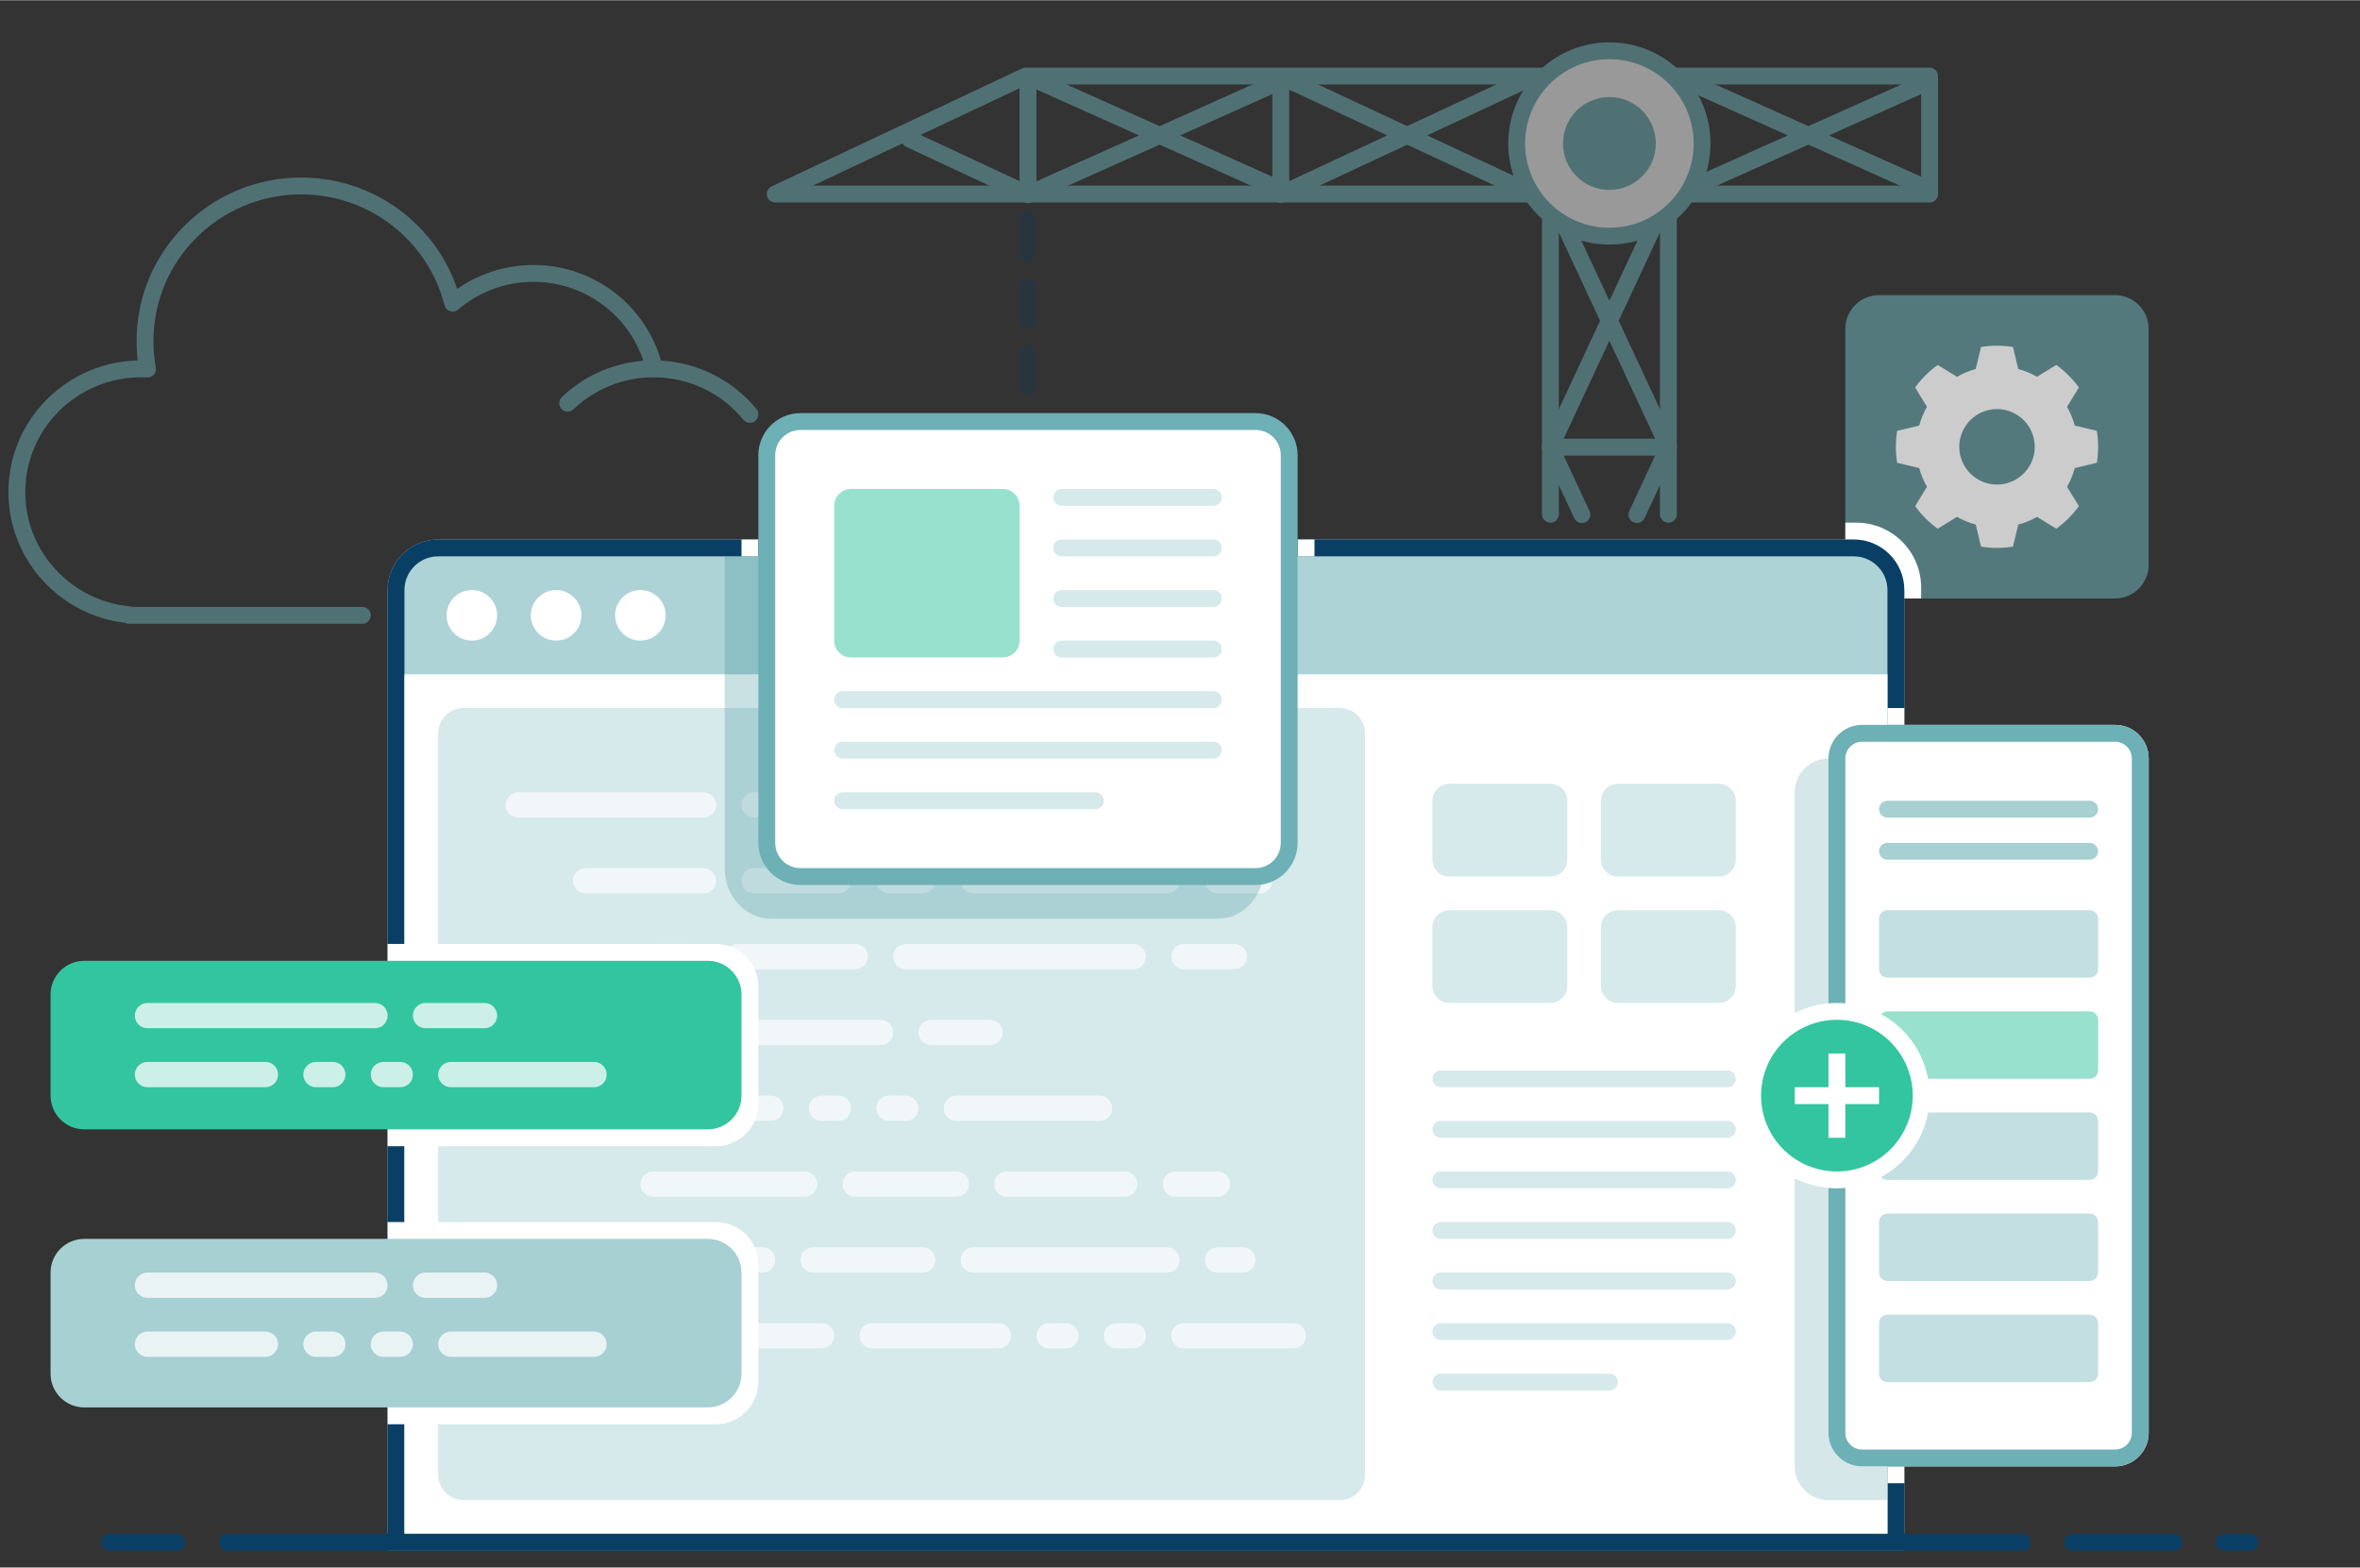 <?xml version="1.0" encoding="UTF-8" standalone="no"?><!DOCTYPE svg PUBLIC "-//W3C//DTD SVG 1.1//EN" "http://www.w3.org/Graphics/SVG/1.1/DTD/svg11.dtd"><svg width="280" height="186" viewBox="0 0 1167 775" version="1.1" xmlns="http://www.w3.org/2000/svg" xmlns:xlink="http://www.w3.org/1999/xlink" xml:space="preserve" xmlns:serif="http://www.serif.com/" style="fill-rule:evenodd;clip-rule:evenodd;stroke-linecap:round;stroke-linejoin:round;stroke-miterlimit:1.5;"><rect x="0" y="0" width="1167" height="775" fill="#333333" stroke="none"/><g id="Designed-to-fit" serif:id="Designed to fit"><g opacity="0.5"><path d="M825,96.005L766.667,221.005L825,221.005L766.667,96.005" style="fill:none;stroke:#6db0b6;stroke-width:8.33px;"/><path d="M825,221.005L809.444,254.338" style="fill:none;stroke:#6db0b6;stroke-width:8.33px;"/><path d="M782.222,254.338L766.667,221.005" style="fill:none;stroke:#6db0b6;stroke-width:8.33px;"/><path d="M950,91.838L829.167,37.672L829.167,96.005L950,41.838" style="fill:none;stroke:#6db0b6;stroke-width:8.33px;"/><path d="M758.333,96.005L633.333,37.672L633.333,96.005L758.333,37.672" style="fill:none;stroke:#6db0b6;stroke-width:8.33px;"/><path d="M629.167,91.838L508.333,37.672L508.333,96.005L629.167,41.838" style="fill:none;stroke:#6db0b6;stroke-width:8.33px;"/><path d="M508.333,96.005L450,68.783" style="fill:none;stroke:#6db0b6;stroke-width:8.33px;"/><path d="M766.667,254.167L766.667,96.005L825,96.005L825,254.167" style="fill:none;stroke:#6db0b6;stroke-width:8.33px;"/><path d="M383.333,95.833L507.181,37.5L954.167,37.5L954.167,95.833L383.333,95.833Z" style="fill:none;stroke:#6db0b6;stroke-width:8.33px;"/><g><circle cx="795.833" cy="70.833" r="45.833" style="fill:#fff;stroke:#6db0b6;stroke-width:8.33px;"/><circle cx="795.833" cy="70.833" r="18.793" style="fill:#6db0b6;stroke:#6db0b6;stroke-width:8.33px;"/></g></g><g opacity="0.5"><path d="M370.833,204.804C359.653,191.16 342.65,182.403 323.598,182.28C317.306,155.26 292.898,135.096 263.785,135.096C248.535,135.096 234.576,140.628 223.834,149.782C215.405,116.51 185.046,91.845 148.931,91.845C106.306,91.845 71.701,126.201 71.701,168.517C71.701,173.244 72.133,177.871 72.96,182.362C71.889,182.307 70.808,182.278 69.721,182.278C35.84,182.278 8.333,209.587 8.333,243.223C8.333,274.871 32.685,300.917 63.78,303.884L63.78,304.167L179.167,304.167" style="fill:none;stroke:#6db0b6;stroke-width:8.33px;"/><path d="M323.192,182.278C306.715,182.278 291.745,188.737 280.714,199.242" style="fill:none;stroke:#6db0b6;stroke-width:8.33px;"/></g><g opacity="0.75"><path d="M1062.5,162.5C1062.5,153.301 1055.03,145.833 1045.83,145.833L929.167,145.833C919.968,145.833 912.5,153.301 912.5,162.5L912.5,279.167C912.5,288.365 919.968,295.833 929.167,295.833L1045.83,295.833C1055.03,295.833 1062.5,288.365 1062.5,279.167L1062.5,162.5Z" style="fill:#6db0b6;fill-opacity:0.75;"/><path d="M995.39,171.46C990.163,170.625 984.837,170.625 979.61,171.46L976.992,182.363C973.755,183.247 970.642,184.537 967.728,186.2L958.167,180.342C953.88,183.447 950.114,187.214 947.008,191.5L952.867,201.061C951.203,203.975 949.914,207.088 949.03,210.325L938.126,212.943C937.291,218.17 937.291,223.497 938.126,228.724L949.03,231.342C949.914,234.579 951.203,237.691 952.867,240.605L947.008,250.166C950.114,254.453 953.88,258.22 958.167,261.325L967.728,255.466C970.642,257.13 973.755,258.419 976.992,259.304L979.61,270.207C984.837,271.042 990.163,271.042 995.39,270.207L998.008,259.304C1001.25,258.419 1004.36,257.13 1007.27,255.466L1016.83,261.325C1021.12,258.22 1024.89,254.453 1027.99,250.166L1022.13,240.605C1023.8,237.691 1025.09,234.579 1025.97,231.342L1036.87,228.724C1037.71,223.497 1037.71,218.17 1036.87,212.943L1025.97,210.325C1025.09,207.088 1023.8,203.975 1022.13,201.061L1027.99,191.5C1024.89,187.214 1021.12,183.447 1016.83,180.342L1007.27,186.2C1004.36,184.537 1001.25,183.247 998.008,182.363L995.39,171.46ZM987.5,202.173C997.799,202.173 1006.16,210.535 1006.16,220.833C1006.16,231.132 997.799,239.493 987.5,239.493C977.201,239.493 968.84,231.132 968.84,220.833C968.84,210.535 977.201,202.173 987.5,202.173Z" style="fill:#fff;"/></g><path d="M950,290.437C950,281.923 946.618,273.757 940.597,267.736C934.576,261.716 926.411,258.333 917.896,258.333L912.5,258.333L912.5,295.833L950,295.833L950,290.437Z" style="fill:#fff;"/><path d="M508.333,108.333L508.333,220.833" style="fill:none;stroke:#093f65;stroke-opacity:0.25;stroke-width:8.33px;stroke-dasharray:16.67,16.67,0,0;"/><path d="M941.667,291.667C941.667,277.869 930.465,266.667 916.667,266.667L216.667,266.667C202.869,266.667 191.667,277.869 191.667,291.667L191.667,766.667L941.667,766.667L941.667,291.667Z" style="fill:#add3d6;"/><path d="M941.667,291.667C941.667,277.869 930.465,266.667 916.667,266.667L216.667,266.667C202.869,266.667 191.667,277.869 191.667,291.667L191.667,766.667L941.667,766.667L941.667,291.667ZM933.333,758.333L933.333,291.667C933.333,282.468 925.865,275 916.667,275C916.667,275 216.667,275 216.667,275C207.468,275 200,282.468 200,291.667L200,758.333L933.333,758.333Z" style="fill:#093f65;"/><rect x="641.667" y="266.667" width="8.333" height="8.333" style="fill:#fff;"/><rect x="933.333" y="350" width="8.333" height="8.333" style="fill:#fff;"/><rect x="933.333" y="725" width="8.333" height="8.333" style="fill:#fff;"/><rect x="366.667" y="266.667" width="8.333" height="8.333" style="fill:#fff;"/><rect x="200" y="333.333" width="733.333" height="425" style="fill:#fff;"/><g><path d="M437.5,533.333C437.5,531.034 435.633,529.167 433.333,529.167L258.333,529.167C256.034,529.167 254.167,531.034 254.167,533.333C254.167,535.633 256.034,537.5 258.333,537.5L433.333,537.5C435.633,537.5 437.5,535.633 437.5,533.333Z" style="fill:#d6e9eb;"/><path d="M437.5,608.333C437.5,606.034 435.633,604.167 433.333,604.167L258.333,604.167C256.034,604.167 254.167,606.034 254.167,608.333C254.167,610.633 256.034,612.5 258.333,612.5L433.333,612.5C435.633,612.5 437.5,610.633 437.5,608.333Z" style="fill:#d6e9eb;"/><path d="M437.5,558.333C437.5,556.034 435.633,554.167 433.333,554.167L258.333,554.167C256.034,554.167 254.167,556.034 254.167,558.333C254.167,560.633 256.034,562.5 258.333,562.5L433.333,562.5C435.633,562.5 437.5,560.633 437.5,558.333Z" style="fill:#d6e9eb;"/><path d="M437.5,633.333C437.5,631.034 435.633,629.167 433.333,629.167L258.333,629.167C256.034,629.167 254.167,631.034 254.167,633.333C254.167,635.633 256.034,637.5 258.333,637.5L433.333,637.5C435.633,637.5 437.5,635.633 437.5,633.333Z" style="fill:#d6e9eb;"/><path d="M437.5,583.333C437.5,581.034 435.633,579.167 433.333,579.167L258.333,579.167C256.034,579.167 254.167,581.034 254.167,583.333C254.167,585.633 256.034,587.5 258.333,587.5L433.333,587.5C435.633,587.5 437.5,585.633 437.5,583.333Z" style="fill:#d6e9eb;"/><path d="M437.5,658.333C437.5,656.034 435.633,654.167 433.333,654.167L258.333,654.167C256.034,654.167 254.167,656.034 254.167,658.333C254.167,660.633 256.034,662.5 258.333,662.5L433.333,662.5C435.633,662.5 437.5,660.633 437.5,658.333Z" style="fill:#d6e9eb;"/><path d="M437.5,683.333C437.5,681.034 435.633,679.167 433.333,679.167L258.333,679.167C256.034,679.167 254.167,681.034 254.167,683.333C254.167,685.633 256.034,687.5 258.333,687.5L433.333,687.5C435.633,687.5 437.5,685.633 437.5,683.333Z" style="fill:#d6e9eb;"/></g><g><path d="M662.5,533.333C662.5,531.034 660.633,529.167 658.333,529.167L483.333,529.167C481.034,529.167 479.167,531.034 479.167,533.333C479.167,535.633 481.034,537.5 483.333,537.5L658.333,537.5C660.633,537.5 662.5,535.633 662.5,533.333Z" style="fill:#d6e9eb;"/><path d="M662.5,608.333C662.5,606.034 660.633,604.167 658.333,604.167L483.333,604.167C481.034,604.167 479.167,606.034 479.167,608.333C479.167,610.633 481.034,612.5 483.333,612.5L658.333,612.5C660.633,612.5 662.5,610.633 662.5,608.333Z" style="fill:#d6e9eb;"/><path d="M662.5,558.333C662.5,556.034 660.633,554.167 658.333,554.167L483.333,554.167C481.034,554.167 479.167,556.034 479.167,558.333C479.167,560.633 481.034,562.5 483.333,562.5L658.333,562.5C660.633,562.5 662.5,560.633 662.5,558.333Z" style="fill:#d6e9eb;"/><path d="M662.5,633.333C662.5,631.034 660.633,629.167 658.333,629.167L483.333,629.167C481.034,629.167 479.167,631.034 479.167,633.333C479.167,635.633 481.034,637.5 483.333,637.5L658.333,637.5C660.633,637.5 662.5,635.633 662.5,633.333Z" style="fill:#d6e9eb;"/><path d="M662.5,583.333C662.5,581.034 660.633,579.167 658.333,579.167L483.333,579.167C481.034,579.167 479.167,581.034 479.167,583.333C479.167,585.633 481.034,587.5 483.333,587.5L658.333,587.5C660.633,587.5 662.5,585.633 662.5,583.333Z" style="fill:#d6e9eb;"/><path d="M662.5,658.333C662.5,656.034 660.633,654.167 658.333,654.167L483.333,654.167C481.034,654.167 479.167,656.034 479.167,658.333C479.167,660.633 481.034,662.5 483.333,662.5L658.333,662.5C660.633,662.5 662.5,660.633 662.5,658.333Z" style="fill:#d6e9eb;"/><path d="M604.167,683.333C604.167,681.034 602.3,679.167 600,679.167L483.333,679.167C481.034,679.167 479.167,681.034 479.167,683.333C479.167,685.633 481.034,687.5 483.333,687.5L600,687.5C602.3,687.5 604.167,685.633 604.167,683.333Z" style="fill:#d6e9eb;"/></g><g><path d="M858.333,533.333C858.333,531.034 856.466,529.167 854.167,529.167L712.5,529.167C710.2,529.167 708.333,531.034 708.333,533.333C708.333,535.633 710.2,537.5 712.5,537.5L854.167,537.5C856.466,537.5 858.333,535.633 858.333,533.333Z" style="fill:#d6e9eb;"/><path d="M858.333,608.333C858.333,606.034 856.466,604.167 854.167,604.167L712.5,604.167C710.2,604.167 708.333,606.034 708.333,608.333C708.333,610.633 710.2,612.5 712.5,612.5L854.167,612.5C856.466,612.5 858.333,610.633 858.333,608.333Z" style="fill:#d6e9eb;"/><path d="M858.333,558.333C858.333,556.034 856.466,554.167 854.167,554.167L712.5,554.167C710.2,554.167 708.333,556.034 708.333,558.333C708.333,560.633 710.2,562.5 712.5,562.5L854.167,562.5C856.466,562.5 858.333,560.633 858.333,558.333Z" style="fill:#d6e9eb;"/><path d="M858.333,633.333C858.333,631.034 856.466,629.167 854.167,629.167L712.5,629.167C710.2,629.167 708.333,631.034 708.333,633.333C708.333,635.633 710.2,637.5 712.5,637.5L854.167,637.5C856.466,637.5 858.333,635.633 858.333,633.333Z" style="fill:#d6e9eb;"/><path d="M858.333,583.333C858.333,581.034 856.466,579.167 854.167,579.167L712.5,579.167C710.2,579.167 708.333,581.034 708.333,583.333C708.333,585.633 710.2,587.5 712.5,587.5L854.167,587.5C856.466,587.5 858.333,585.633 858.333,583.333Z" style="fill:#d6e9eb;"/><path d="M858.333,658.333C858.333,656.034 856.466,654.167 854.167,654.167L712.5,654.167C710.2,654.167 708.333,656.034 708.333,658.333C708.333,660.633 710.2,662.5 712.5,662.5L854.167,662.5C856.466,662.5 858.333,660.633 858.333,658.333Z" style="fill:#d6e9eb;"/><path d="M800,683.333C800,681.034 798.133,679.167 795.833,679.167L712.5,679.167C710.2,679.167 708.333,681.034 708.333,683.333C708.333,685.633 710.2,687.5 712.5,687.5L795.833,687.5C798.133,687.5 800,685.633 800,683.333Z" style="fill:#d6e9eb;"/></g><path d="M662.5,395.833C662.5,391.234 658.766,387.5 654.167,387.5L262.5,387.5C257.901,387.5 254.167,391.234 254.167,395.833L254.167,487.5C254.167,492.099 257.901,495.833 262.5,495.833L654.167,495.833C658.766,495.833 662.5,492.099 662.5,487.5L662.5,395.833Z" style="fill:#b3e9dc;fill-opacity:0.56;"/><g><path d="M775,395.833C775,391.234 771.266,387.5 766.667,387.5L716.667,387.5C712.067,387.5 708.333,391.234 708.333,395.833L708.333,425C708.333,429.599 712.067,433.333 716.667,433.333L766.667,433.333C771.266,433.333 775,429.599 775,425L775,395.833Z" style="fill:#d6e9eb;"/><path d="M858.333,395.833C858.333,391.234 854.599,387.5 850,387.5L800,387.5C795.401,387.5 791.667,391.234 791.667,395.833L791.667,425C791.667,429.599 795.401,433.333 800,433.333L850,433.333C854.599,433.333 858.333,429.599 858.333,425L858.333,395.833Z" style="fill:#d6e9eb;"/><path d="M775,458.333C775,453.734 771.266,450 766.667,450L716.667,450C712.067,450 708.333,453.734 708.333,458.333L708.333,487.5C708.333,492.099 712.067,495.833 716.667,495.833L766.667,495.833C771.266,495.833 775,492.099 775,487.5L775,458.333Z" style="fill:#d6e9eb;"/><path d="M858.333,458.333C858.333,453.734 854.599,450 850,450L800,450C795.401,450 791.667,453.734 791.667,458.333L791.667,487.5C791.667,492.099 795.401,495.833 800,495.833L850,495.833C854.599,495.833 858.333,492.099 858.333,487.5L858.333,458.333Z" style="fill:#d6e9eb;"/></g><path d="M675,362.5C675,355.601 669.399,350 662.5,350L229.167,350C222.268,350 216.667,355.601 216.667,362.5L216.667,729.167C216.667,736.066 222.268,741.667 229.167,741.667L662.5,741.667C669.399,741.667 675,736.066 675,729.167L675,362.5Z" style="fill:#d6e9eb;"/><g opacity="0.65"><path d="M566.667,660.417C566.667,656.967 563.866,654.167 560.417,654.167L552.083,654.167C548.634,654.167 545.833,656.967 545.833,660.417C545.833,663.866 548.634,666.667 552.083,666.667L560.417,666.667C563.866,666.667 566.667,663.866 566.667,660.417ZM533.333,660.417C533.333,656.967 530.533,654.167 527.083,654.167L518.75,654.167C515.301,654.167 512.5,656.967 512.5,660.417C512.5,663.866 515.301,666.667 518.75,666.667L527.083,666.667C530.533,666.667 533.333,663.866 533.333,660.417ZM645.833,660.417C645.833,656.967 643.033,654.167 639.583,654.167L585.417,654.167C581.967,654.167 579.167,656.967 579.167,660.417C579.167,663.866 581.967,666.667 585.417,666.667L639.583,666.667C643.033,666.667 645.833,663.866 645.833,660.417ZM329.167,660.417C329.167,656.967 326.366,654.167 322.917,654.167L256.25,654.167C252.801,654.167 250,656.967 250,660.417C250,663.866 252.801,666.667 256.25,666.667L322.917,666.667C326.366,666.667 329.167,663.866 329.167,660.417ZM500,660.417C500,656.967 497.199,654.167 493.75,654.167L431.25,654.167C427.801,654.167 425,656.967 425,660.417C425,663.866 427.801,666.667 431.25,666.667L493.75,666.667C497.199,666.667 500,663.866 500,660.417ZM412.5,660.417C412.5,656.967 409.699,654.167 406.25,654.167L347.917,654.167C344.467,654.167 341.667,656.967 341.667,660.417C341.667,663.866 344.467,666.667 347.917,666.667L406.25,666.667C409.699,666.667 412.5,663.866 412.5,660.417ZM462.5,622.917C462.5,619.467 459.699,616.667 456.25,616.667L402.083,616.667C398.634,616.667 395.833,619.467 395.833,622.917C395.833,626.366 398.634,629.167 402.083,629.167L456.25,629.167C459.699,629.167 462.5,626.366 462.5,622.917ZM583.333,622.917C583.333,619.467 580.533,616.667 577.083,616.667L481.25,616.667C477.801,616.667 475,619.467 475,622.917C475,626.366 477.801,629.167 481.25,629.167L577.083,629.167C580.533,629.167 583.333,626.366 583.333,622.917ZM383.333,622.917C383.333,619.467 380.533,616.667 377.083,616.667L289.583,616.667C286.134,616.667 283.333,619.467 283.333,622.917C283.333,626.366 286.134,629.167 289.583,629.167L377.083,629.167C380.533,629.167 383.333,626.366 383.333,622.917ZM620.833,622.917C620.833,619.467 618.033,616.667 614.583,616.667L602.083,616.667C598.634,616.667 595.833,619.467 595.833,622.917C595.833,626.366 598.634,629.167 602.083,629.167L614.583,629.167C618.033,629.167 620.833,626.366 620.833,622.917ZM404.167,585.417C404.167,581.967 401.366,579.167 397.917,579.167L322.917,579.167C319.467,579.167 316.667,581.967 316.667,585.417C316.667,588.866 319.467,591.667 322.917,591.667L397.917,591.667C401.366,591.667 404.167,588.866 404.167,585.417ZM608.333,585.417C608.333,581.967 605.533,579.167 602.083,579.167L581.25,579.167C577.801,579.167 575,581.967 575,585.417C575,588.866 577.801,591.667 581.25,591.667L602.083,591.667C605.533,591.667 608.333,588.866 608.333,585.417ZM479.167,585.417C479.167,581.967 476.366,579.167 472.917,579.167L422.917,579.167C419.467,579.167 416.667,581.967 416.667,585.417C416.667,588.866 419.467,591.667 422.917,591.667L472.917,591.667C476.366,591.667 479.167,588.866 479.167,585.417ZM562.5,585.417C562.5,581.967 559.699,579.167 556.25,579.167L497.917,579.167C494.467,579.167 491.667,581.967 491.667,585.417C491.667,588.866 494.467,591.667 497.917,591.667L556.25,591.667C559.699,591.667 562.5,588.866 562.5,585.417ZM420.833,547.917C420.833,544.467 418.033,541.667 414.583,541.667L406.25,541.667C402.801,541.667 400,544.467 400,547.917C400,551.366 402.801,554.167 406.25,554.167L414.583,554.167C418.033,554.167 420.833,551.366 420.833,547.917ZM454.167,547.917C454.167,544.467 451.366,541.667 447.917,541.667L439.583,541.667C436.134,541.667 433.333,544.467 433.333,547.917C433.333,551.366 436.134,554.167 439.583,554.167L447.917,554.167C451.366,554.167 454.167,551.366 454.167,547.917ZM550,547.917C550,544.467 547.199,541.667 543.75,541.667L472.917,541.667C469.467,541.667 466.667,544.467 466.667,547.917C466.667,551.366 469.467,554.167 472.917,554.167L543.75,554.167C547.199,554.167 550,551.366 550,547.917ZM387.5,547.917C387.5,544.467 384.699,541.667 381.25,541.667L322.917,541.667C319.467,541.667 316.667,544.467 316.667,547.917C316.667,551.366 319.467,554.167 322.917,554.167L381.25,554.167C384.699,554.167 387.5,551.366 387.5,547.917ZM441.667,510.417C441.667,506.967 438.866,504.167 435.417,504.167L322.917,504.167C319.467,504.167 316.667,506.967 316.667,510.417C316.667,513.866 319.467,516.667 322.917,516.667L435.417,516.667C438.866,516.667 441.667,513.866 441.667,510.417ZM495.833,510.417C495.833,506.967 493.033,504.167 489.583,504.167L460.417,504.167C456.967,504.167 454.167,506.967 454.167,510.417C454.167,513.866 456.967,516.667 460.417,516.667L489.583,516.667C493.033,516.667 495.833,513.866 495.833,510.417ZM429.167,472.917C429.167,469.467 426.366,466.667 422.917,466.667L364.583,466.667C361.134,466.667 358.333,469.467 358.333,472.917C358.333,476.366 361.134,479.167 364.583,479.167L422.917,479.167C426.366,479.167 429.167,476.366 429.167,472.917ZM616.667,472.917C616.667,469.467 613.866,466.667 610.417,466.667L585.417,466.667C581.967,466.667 579.167,469.467 579.167,472.917C579.167,476.366 581.967,479.167 585.417,479.167L610.417,479.167C613.866,479.167 616.667,476.366 616.667,472.917ZM345.833,472.917C345.833,469.467 343.033,466.667 339.583,466.667L322.917,466.667C319.467,466.667 316.667,469.467 316.667,472.917C316.667,476.366 319.467,479.167 322.917,479.167L339.583,479.167C343.033,479.167 345.833,476.366 345.833,472.917ZM566.667,472.917C566.667,469.467 563.866,466.667 560.417,466.667L447.917,466.667C444.467,466.667 441.667,469.467 441.667,472.917C441.667,476.366 444.467,479.167 447.917,479.167L560.417,479.167C563.866,479.167 566.667,476.366 566.667,472.917ZM354.167,435.417C354.167,431.967 351.366,429.167 347.917,429.167L289.583,429.167C286.134,429.167 283.333,431.967 283.333,435.417C283.333,438.866 286.134,441.667 289.583,441.667L347.917,441.667C351.366,441.667 354.167,438.866 354.167,435.417ZM420.833,435.417C420.833,431.967 418.033,429.167 414.583,429.167L372.917,429.167C369.467,429.167 366.667,431.967 366.667,435.417C366.667,438.866 369.467,441.667 372.917,441.667L414.583,441.667C418.033,441.667 420.833,438.866 420.833,435.417ZM629.167,435.417C629.167,431.967 626.366,429.167 622.917,429.167L602.083,429.167C598.634,429.167 595.833,431.967 595.833,435.417C595.833,438.866 598.634,441.667 602.083,441.667L622.917,441.667C626.366,441.667 629.167,438.866 629.167,435.417ZM462.5,435.417C462.5,431.967 459.699,429.167 456.25,429.167L439.583,429.167C436.134,429.167 433.333,431.967 433.333,435.417C433.333,438.866 436.134,441.667 439.583,441.667L456.25,441.667C459.699,441.667 462.5,438.866 462.5,435.417ZM583.333,435.417C583.333,431.967 580.533,429.167 577.083,429.167L481.25,429.167C477.801,429.167 475,431.967 475,435.417C475,438.866 477.801,441.667 481.25,441.667L577.083,441.667C580.533,441.667 583.333,438.866 583.333,435.417ZM500,397.917C500,394.467 497.199,391.667 493.75,391.667L431.25,391.667C427.801,391.667 425,394.467 425,397.917C425,401.366 427.801,404.167 431.25,404.167L493.75,404.167C497.199,404.167 500,401.366 500,397.917ZM412.5,397.917C412.5,394.467 409.699,391.667 406.25,391.667L372.917,391.667C369.467,391.667 366.667,394.467 366.667,397.917C366.667,401.366 369.467,404.167 372.917,404.167L406.25,404.167C409.699,404.167 412.5,401.366 412.5,397.917ZM637.5,397.917C637.5,394.467 634.699,391.667 631.25,391.667L622.917,391.667C619.467,391.667 616.667,394.467 616.667,397.917C616.667,401.366 619.467,404.167 622.917,404.167L631.25,404.167C634.699,404.167 637.5,401.366 637.5,397.917ZM604.167,397.917C604.167,394.467 601.366,391.667 597.917,391.667L518.75,391.667C515.301,391.667 512.5,394.467 512.5,397.917C512.5,401.366 515.301,404.167 518.75,404.167L597.917,404.167C601.366,404.167 604.167,401.366 604.167,397.917ZM354.167,397.917C354.167,394.467 351.366,391.667 347.917,391.667L256.25,391.667C252.801,391.667 250,394.467 250,397.917C250,401.366 252.801,404.167 256.25,404.167L347.917,404.167C351.366,404.167 354.167,401.366 354.167,397.917Z" style="fill:#fff;"/></g><g><circle cx="233.333" cy="304.167" r="12.5" style="fill:#fff;"/><circle cx="275" cy="304.167" r="12.5" style="fill:#fff;"/><circle cx="316.667" cy="304.167" r="12.5" style="fill:#fff;"/></g><path d="M625,275L625,429.167C625,442.965 614.758,454.167 602.143,454.167L381.19,454.167C368.575,454.167 358.333,442.965 358.333,429.167L358.333,275L625,275Z" style="fill:#2e8990;fill-opacity:0.25;"/><path d="M933.333,375L933.333,741.667C933.333,741.667 917.253,741.667 904.142,741.667C894.951,741.667 887.5,734.216 887.5,725.025C887.5,663.988 887.5,452.796 887.5,391.686C887.5,382.471 894.971,375 904.186,375C917.289,375 933.333,375 933.333,375Z" style="fill:#2e8990;fill-opacity:0.2;"/><g><path d="M637.5,225C637.5,215.801 630.032,208.333 620.833,208.333L395.833,208.333C386.635,208.333 379.167,215.801 379.167,225L379.167,416.667C379.167,425.865 386.635,433.333 395.833,433.333L620.833,433.333C630.032,433.333 637.5,425.865 637.5,416.667L637.5,225Z" style="fill:#fff;stroke:#6db0b6;stroke-width:8.33px;"/><g><path d="M604.167,245.833C604.167,243.534 602.3,241.667 600,241.667L525,241.667C522.7,241.667 520.833,243.534 520.833,245.833C520.833,248.133 522.7,250 525,250L600,250C602.3,250 604.167,248.133 604.167,245.833Z" style="fill:#d6e9eb;"/><path d="M604.167,320.833C604.167,318.534 602.3,316.667 600,316.667L525,316.667C522.7,316.667 520.833,318.534 520.833,320.833C520.833,323.133 522.7,325 525,325L600,325C602.3,325 604.167,323.133 604.167,320.833Z" style="fill:#d6e9eb;"/><path d="M604.167,270.833C604.167,268.534 602.3,266.667 600,266.667L525,266.667C522.7,266.667 520.833,268.534 520.833,270.833C520.833,273.133 522.7,275 525,275L600,275C602.3,275 604.167,273.133 604.167,270.833Z" style="fill:#d6e9eb;"/><path d="M604.167,345.833C604.167,343.534 602.3,341.667 600,341.667L416.667,341.667C414.367,341.667 412.5,343.534 412.5,345.833C412.5,348.133 414.367,350 416.667,350L600,350C602.3,350 604.167,348.133 604.167,345.833Z" style="fill:#d6e9eb;"/><path d="M604.167,295.833C604.167,293.534 602.3,291.667 600,291.667L525,291.667C522.7,291.667 520.833,293.534 520.833,295.833C520.833,298.133 522.7,300 525,300L600,300C602.3,300 604.167,298.133 604.167,295.833Z" style="fill:#d6e9eb;"/><path d="M604.167,370.833C604.167,368.534 602.3,366.667 600,366.667L416.667,366.667C414.367,366.667 412.5,368.534 412.5,370.833C412.5,373.133 414.367,375 416.667,375L600,375C602.3,375 604.167,373.133 604.167,370.833Z" style="fill:#d6e9eb;"/><path d="M545.833,395.833C545.833,393.534 543.966,391.667 541.667,391.667L416.667,391.667C414.367,391.667 412.5,393.534 412.5,395.833C412.5,398.133 414.367,400 416.667,400L541.667,400C543.966,400 545.833,398.133 545.833,395.833Z" style="fill:#d6e9eb;"/></g><path d="M504.167,250C504.167,245.401 500.433,241.667 495.833,241.667L420.833,241.667C416.234,241.667 412.5,245.401 412.5,250L412.5,316.667C412.5,321.266 416.234,325 420.833,325L495.833,325C500.433,325 504.167,321.266 504.167,316.667L504.167,250Z" style="fill:#33c5a0;fill-opacity:0.5;"/></g><g><path d="M1062.5,374.933C1062.5,365.771 1055.06,358.333 1045.9,358.333L920.766,358.333C911.605,358.333 904.167,365.771 904.167,374.933L904.167,708.4C904.167,717.562 911.605,725 920.766,725L1045.9,725C1055.06,725 1062.5,717.562 1062.5,708.4L1062.5,374.933Z" style="fill:#fff;"/><path d="M1062.5,374.933C1062.5,365.771 1055.06,358.333 1045.9,358.333L920.766,358.333C911.605,358.333 904.167,365.771 904.167,374.933L904.167,708.4C904.167,717.562 911.605,725 920.766,725L1045.9,725C1055.06,725 1062.5,717.562 1062.5,708.4L1062.5,374.933ZM1054.17,374.933L1054.17,708.4C1054.17,712.963 1050.46,716.667 1045.9,716.667C1045.9,716.667 920.766,716.667 920.766,716.667C916.204,716.667 912.5,712.963 912.5,708.4L912.5,374.933C912.5,370.371 916.204,366.667 920.766,366.667C920.766,366.667 1045.9,366.667 1045.9,366.667C1050.46,366.667 1054.17,370.371 1054.17,374.933Z" style="fill:#6db0b6;"/><g><path d="M1037.5,400C1037.5,397.7 1035.63,395.833 1033.33,395.833L933.333,395.833C931.034,395.833 929.167,397.7 929.167,400C929.167,402.3 931.034,404.167 933.333,404.167L1033.33,404.167C1035.63,404.167 1037.5,402.3 1037.5,400Z" style="fill:#6db0b6;fill-opacity:0.6;"/><path d="M1037.5,420.833C1037.5,418.534 1035.63,416.667 1033.33,416.667L933.333,416.667C931.034,416.667 929.167,418.534 929.167,420.833C929.167,423.133 931.034,425 933.333,425L1033.33,425C1035.63,425 1037.5,423.133 1037.5,420.833Z" style="fill:#6db0b6;fill-opacity:0.6;"/></g><g><path d="M1037.5,454.167C1037.5,451.867 1035.63,450 1033.33,450L933.333,450C931.034,450 929.167,451.867 929.167,454.167L929.167,479.167C929.167,481.466 931.034,483.333 933.333,483.333L1033.33,483.333C1035.63,483.333 1037.5,481.466 1037.5,479.167L1037.5,454.167Z" style="fill:#6db0b6;fill-opacity:0.4;"/><path d="M1037.5,504.167C1037.5,501.867 1035.63,500 1033.33,500L933.333,500C931.034,500 929.167,501.867 929.167,504.167L929.167,529.167C929.167,531.466 931.034,533.333 933.333,533.333L1033.33,533.333C1035.63,533.333 1037.5,531.466 1037.5,529.167L1037.5,504.167Z" style="fill:#33c5a0;fill-opacity:0.5;"/><path d="M1037.5,554.167C1037.5,551.867 1035.63,550 1033.33,550L933.333,550C931.034,550 929.167,551.867 929.167,554.167L929.167,579.167C929.167,581.466 931.034,583.333 933.333,583.333L1033.33,583.333C1035.63,583.333 1037.5,581.466 1037.5,579.167L1037.5,554.167Z" style="fill:#6db0b6;fill-opacity:0.4;"/><path d="M1037.5,604.167C1037.5,601.867 1035.63,600 1033.33,600L933.333,600C931.034,600 929.167,601.867 929.167,604.167L929.167,629.167C929.167,631.466 931.034,633.333 933.333,633.333L1033.33,633.333C1035.63,633.333 1037.5,631.466 1037.5,629.167L1037.5,604.167Z" style="fill:#6db0b6;fill-opacity:0.4;"/><path d="M1037.5,654.167C1037.5,651.867 1035.63,650 1033.33,650L933.333,650C931.034,650 929.167,651.867 929.167,654.167L929.167,679.167C929.167,681.466 931.034,683.333 933.333,683.333L1033.33,683.333C1035.63,683.333 1037.5,681.466 1037.5,679.167L1037.5,654.167Z" style="fill:#6db0b6;fill-opacity:0.4;"/></g></g><g><circle cx="908.333" cy="541.667" r="45.833" style="fill:#fff;"/><circle cx="908.333" cy="541.667" r="37.5" style="fill:#33c5a0;"/><path d="M912.5,537.5L929.167,537.5L929.167,545.833L912.5,545.833L912.5,562.5L904.167,562.5L904.167,545.833L887.5,545.833L887.5,537.5L904.167,537.5L904.167,520.833L912.5,520.833L912.5,537.5Z" style="fill:#fff;"/></g><g><path d="M112.5,762.5L1000,762.5" style="fill:none;stroke:#093f65;stroke-width:8.33px;"/><path d="M1025,762.5L1075,762.5" style="fill:none;stroke:#093f65;stroke-width:8.33px;"/><path d="M1100,762.5L1112.5,762.5" style="fill:none;stroke:#093f65;stroke-width:8.33px;"/><path d="M54.167,762.5L87.5,762.5" style="fill:none;stroke:#093f65;stroke-width:8.33px;"/></g><rect x="0" y="-0" width="1166.67" height="775" style="fill:none;"/><path d="M375,487.659C375,476.065 365.601,466.667 354.007,466.667C305.874,466.667 191.667,466.667 191.667,466.667L191.667,566.667L353.994,566.667C365.595,566.667 375,557.262 375,545.661C375,528.616 375,504.701 375,487.659Z" style="fill:#fff;"/><path d="M375,625.159C375,613.565 365.601,604.167 354.007,604.167C305.874,604.167 191.667,604.167 191.667,604.167L191.667,704.167L353.994,704.167C365.595,704.167 375,694.762 375,683.161C375,666.116 375,642.201 375,625.159Z" style="fill:#fff;"/><g id="Code-2" serif:id="Code 2"><path d="M41.667,612.5C32.468,612.5 25,619.968 25,629.167L25,679.167C25,688.365 32.468,695.833 41.667,695.833L350,695.833C359.199,695.833 366.667,688.365 366.667,679.167L366.667,629.167C366.667,619.968 359.199,612.5 350,612.5L41.667,612.5Z" style="fill:#a7d0d3;"/><path d="M170.833,664.583C170.833,661.134 168.033,658.333 164.583,658.333L156.25,658.333C152.801,658.333 150,661.134 150,664.583C150,668.033 152.801,670.833 156.25,670.833L164.583,670.833C168.033,670.833 170.833,668.033 170.833,664.583ZM204.167,664.583C204.167,661.134 201.366,658.333 197.917,658.333L189.583,658.333C186.134,658.333 183.333,661.134 183.333,664.583C183.333,668.033 186.134,670.833 189.583,670.833L197.917,670.833C201.366,670.833 204.167,668.033 204.167,664.583ZM300,664.583C300,661.134 297.199,658.333 293.75,658.333L222.917,658.333C219.467,658.333 216.667,661.134 216.667,664.583C216.667,668.033 219.467,670.833 222.917,670.833L293.75,670.833C297.199,670.833 300,668.033 300,664.583ZM137.5,664.583C137.5,661.134 134.699,658.333 131.25,658.333L72.917,658.333C69.467,658.333 66.667,661.134 66.667,664.583C66.667,668.033 69.467,670.833 72.917,670.833L131.25,670.833C134.699,670.833 137.5,668.033 137.5,664.583ZM191.667,635.417C191.667,631.967 188.866,629.167 185.417,629.167L72.917,629.167C69.467,629.167 66.667,631.967 66.667,635.417C66.667,638.866 69.467,641.667 72.917,641.667L185.417,641.667C188.866,641.667 191.667,638.866 191.667,635.417ZM245.833,635.417C245.833,631.967 243.033,629.167 239.583,629.167L210.417,629.167C206.967,629.167 204.167,631.967 204.167,635.417C204.167,638.866 206.967,641.667 210.417,641.667L239.583,641.667C243.033,641.667 245.833,638.866 245.833,635.417Z" style="fill:#fff;fill-opacity:0.75;"/></g><g id="Code-1" serif:id="Code 1"><path d="M41.667,475C32.468,475 25,482.468 25,491.667L25,541.667C25,550.865 32.468,558.333 41.667,558.333L350,558.333C359.199,558.333 366.667,550.865 366.667,541.667L366.667,491.667C366.667,482.468 359.199,475 350,475L41.667,475Z" style="fill:#33c5a0;"/><path d="M170.833,531.25C170.833,527.801 168.033,525 164.583,525L156.25,525C152.801,525 150,527.801 150,531.25C150,534.699 152.801,537.5 156.25,537.5L164.583,537.5C168.033,537.5 170.833,534.699 170.833,531.25ZM204.167,531.25C204.167,527.801 201.366,525 197.917,525L189.583,525C186.134,525 183.333,527.801 183.333,531.25C183.333,534.699 186.134,537.5 189.583,537.5L197.917,537.5C201.366,537.5 204.167,534.699 204.167,531.25ZM300,531.25C300,527.801 297.199,525 293.75,525L222.917,525C219.467,525 216.667,527.801 216.667,531.25C216.667,534.699 219.467,537.5 222.917,537.5L293.75,537.5C297.199,537.5 300,534.699 300,531.25ZM137.5,531.25C137.5,527.801 134.699,525 131.25,525L72.917,525C69.467,525 66.667,527.801 66.667,531.25C66.667,534.699 69.467,537.5 72.917,537.5L131.25,537.5C134.699,537.5 137.5,534.699 137.5,531.25ZM191.667,502.083C191.667,498.634 188.866,495.833 185.417,495.833L72.917,495.833C69.467,495.833 66.667,498.634 66.667,502.083C66.667,505.533 69.467,508.333 72.917,508.333L185.417,508.333C188.866,508.333 191.667,505.533 191.667,502.083ZM245.833,502.083C245.833,498.634 243.033,495.833 239.583,495.833L210.417,495.833C206.967,495.833 204.167,498.634 204.167,502.083C204.167,505.533 206.967,508.333 210.417,508.333L239.583,508.333C243.033,508.333 245.833,505.533 245.833,502.083Z" style="fill:#fff;fill-opacity:0.75;"/></g></g></svg>